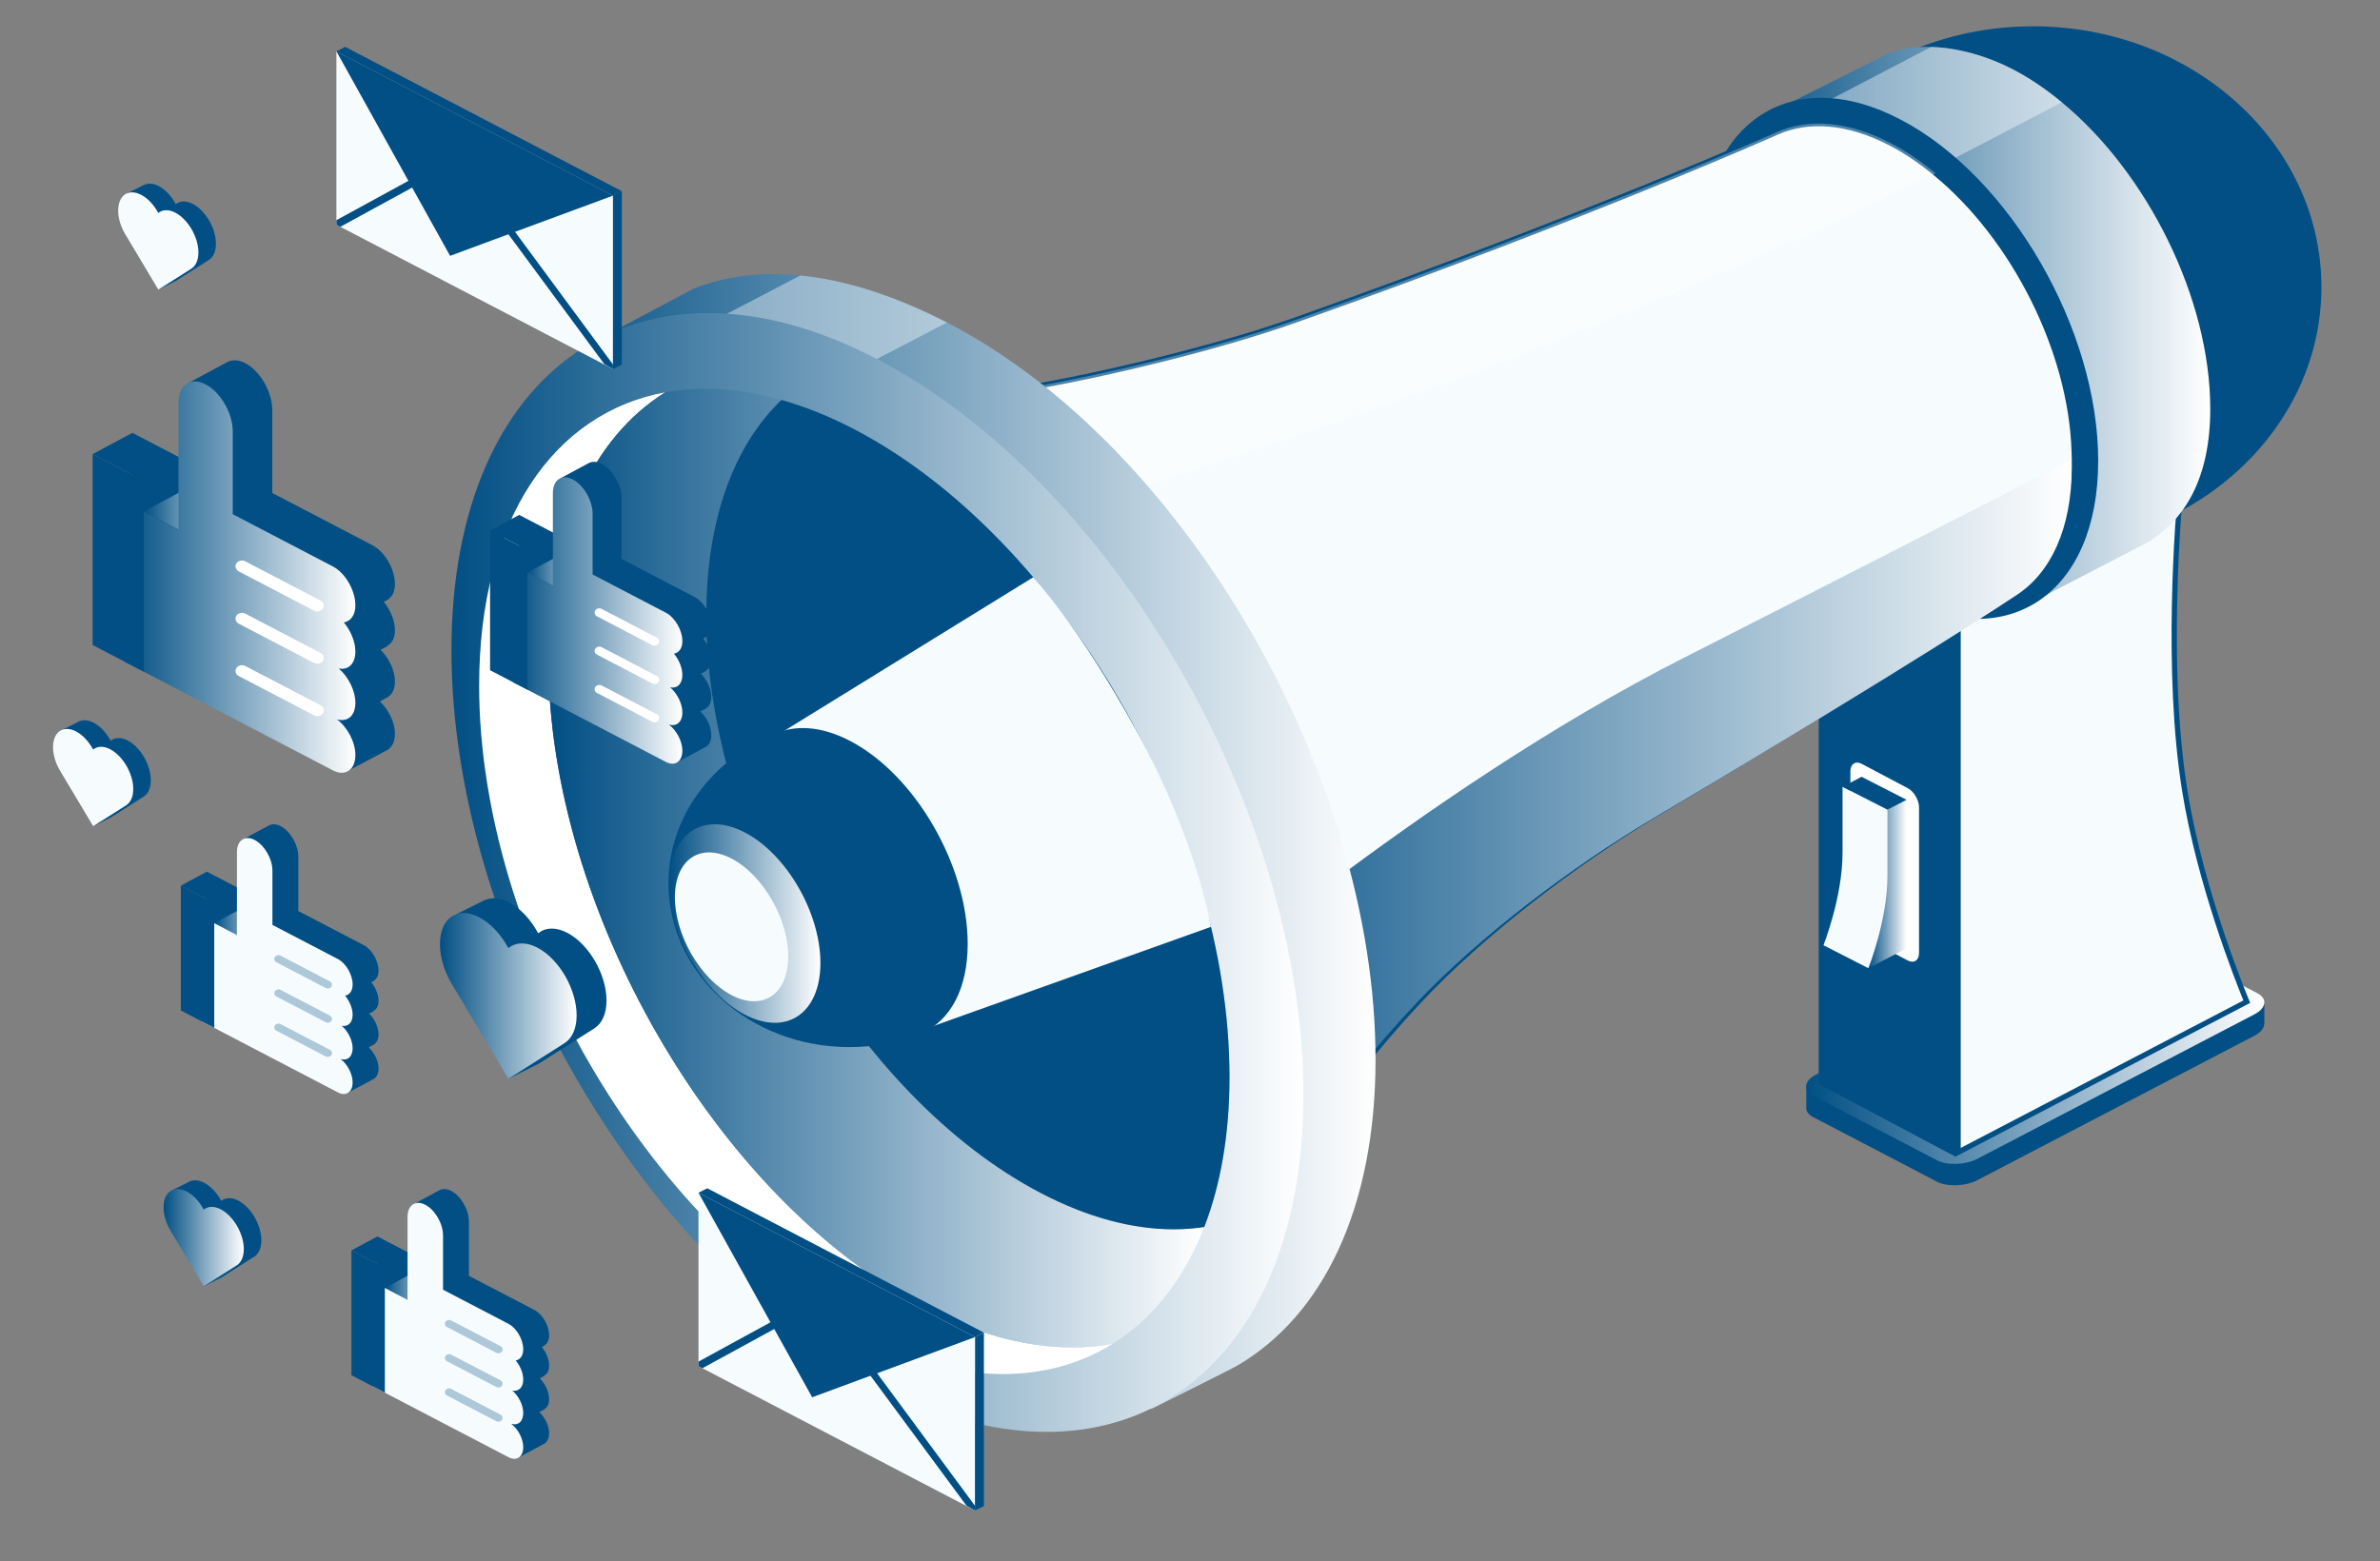<?xml version="1.0" encoding="UTF-8"?>
<svg id="Layer_1" data-name="Layer 1" xmlns="http://www.w3.org/2000/svg" width="899.08" height="589.88" xmlns:xlink="http://www.w3.org/1999/xlink" viewBox="0 0 899.08 589.88">
  <rect x="0" y="0" width="899.08" height="589.88" fill="#808080" stroke="none"/>
  <defs>
    <style>
      .cls-1, .cls-2, .cls-3, .cls-4, .cls-5, .cls-6, .cls-7, .cls-8, .cls-9, .cls-10, .cls-11, .cls-12, .cls-13, .cls-14, .cls-15, .cls-16, .cls-17, .cls-18, .cls-19, .cls-20, .cls-21 {
        stroke-width: 0px;
      }

      .cls-1, .cls-22 {
        fill: #014f84;
      }

      .cls-2, .cls-23 {
        fill: #f6fcfe;
      }

      .cls-3 {
        fill: url(#linear-gradient);
      }

      .cls-4 {
        fill: url(#linear-gradient-11);
      }

      .cls-5 {
        fill: url(#linear-gradient-12);
      }

      .cls-6 {
        fill: url(#linear-gradient-13);
      }

      .cls-7 {
        fill: url(#linear-gradient-10);
      }

      .cls-8 {
        fill: url(#linear-gradient-16);
      }

      .cls-9 {
        fill: url(#linear-gradient-15);
      }

      .cls-10 {
        fill: url(#linear-gradient-14);
      }

      .cls-11, .cls-24 {
        opacity: .3;
      }

      .cls-11, .cls-20, .cls-21 {
        fill: #fff;
      }

      .cls-23, .cls-22 {
        stroke: #014f84;
        stroke-miterlimit: 10;
        stroke-width: 2px;
      }

      .cls-12 {
        fill: url(#linear-gradient-4);
      }

      .cls-13 {
        fill: url(#linear-gradient-2);
      }

      .cls-14 {
        fill: url(#linear-gradient-3);
      }

      .cls-15 {
        fill: url(#linear-gradient-8);
      }

      .cls-16 {
        fill: url(#linear-gradient-9);
      }

      .cls-17 {
        fill: url(#linear-gradient-7);
      }

      .cls-18 {
        fill: url(#linear-gradient-5);
      }

      .cls-19 {
        fill: url(#linear-gradient-6);
      }

      .cls-20 {
        opacity: .4;
      }
    </style>
    <linearGradient id="linear-gradient" x1="682.28" y1="394.62" x2="855.39" y2="394.62" gradientUnits="userSpaceOnUse">
      <stop offset="0" stop-color="#014f84"/>
      <stop offset="1" stop-color="#fff"/>
    </linearGradient>
    <linearGradient id="linear-gradient-2" x1="655.83" y1="123.26" x2="834.95" y2="123.26" xlink:href="#linear-gradient"/>
    <linearGradient id="linear-gradient-3" x1="441.51" y1="319.87" x2="782.64" y2="319.87" xlink:href="#linear-gradient"/>
    <linearGradient id="linear-gradient-4" x1="197.8" y1="317.95" x2="519.63" y2="317.95" xlink:href="#linear-gradient"/>
    <linearGradient id="linear-gradient-5" x1="170.55" y1="329.66" x2="492.38" y2="329.66" xlink:href="#linear-gradient"/>
    <linearGradient id="linear-gradient-6" x1="207.15" y1="328" x2="454.93" y2="328" xlink:href="#linear-gradient"/>
    <linearGradient id="linear-gradient-7" x1="252.79" y1="348.94" x2="309.91" y2="348.94" xlink:href="#linear-gradient"/>
    <linearGradient id="linear-gradient-8" x1="705.81" y1="334" x2="720.22" y2="334" xlink:href="#linear-gradient"/>
    <linearGradient id="linear-gradient-9" x1="61.8" y1="467.62" x2="92.1" y2="467.62" xlink:href="#linear-gradient"/>
    <linearGradient id="linear-gradient-10" x1="54.3" y1="194.29" x2="88.57" y2="194.29" xlink:href="#linear-gradient"/>
    <linearGradient id="linear-gradient-11" x1="47.15" y1="218.05" x2="134.26" y2="218.05" xlink:href="#linear-gradient"/>
    <linearGradient id="linear-gradient-12" x1="199.26" y1="217.07" x2="224.34" y2="217.07" xlink:href="#linear-gradient"/>
    <linearGradient id="linear-gradient-13" x1="194.03" y1="234.45" x2="257.78" y2="234.45" xlink:href="#linear-gradient"/>
    <linearGradient id="linear-gradient-14" x1="80.94" y1="349.47" x2="103.34" y2="349.47" xlink:href="#linear-gradient"/>
    <linearGradient id="linear-gradient-15" x1="145.38" y1="487.29" x2="167.79" y2="487.29" xlink:href="#linear-gradient"/>
    <linearGradient id="linear-gradient-16" x1="166.21" y1="376.28" x2="217.84" y2="376.28" xlink:href="#linear-gradient"/>
  </defs>
  <g>
    <path class="cls-1" d="M682.35,418.05h0v-7.1l108.33-51.45c4.5-2.35,11.38-2.61,15.28-.57l49.43,20.32v7.47l-.05.02c.04,1.59-1.17,3.28-3.68,4.58l-104.67,54.58c-4.5,2.35-11.38,2.61-15.28.57l-46.8-24.42c-2.01-1.05-2.83-2.51-2.56-4Z"/>
    <path class="cls-3" d="M684.91,413.97l46.8,24.42c3.9,2.04,10.77,1.78,15.28-.57l104.67-54.58c4.5-2.35,5-5.94,1.1-7.97l-46.8-24.42c-3.9-2.04-10.77-1.78-15.28.57l-104.67,54.58c-4.5,2.35-5,5.94-1.1,7.97Z"/>
    <g>
      <path class="cls-1" d="M688.05,408.99v-220.59l84.48-35.7c-1.06,10.82-6.41,71.46,1.13,118.5,5.95,37.11,21.57,75.32,23.59,80.17l-58.87,84.35-50.33-26.74Z"/>
      <path class="cls-1" d="M771.38,154.28c-1.34,14.39-5.94,71.96,1.3,117.08,5.79,36.13,20.72,73.29,23.44,79.89l-58.05,83.18-49.02-26.04v-219.33l82.33-34.79M773.69,151.12l-86.64,36.61v221.85l51.65,27.44,59.69-85.53s-17.35-40.6-23.74-80.45c-8.34-52.05-.96-119.92-.96-119.92h0Z"/>
    </g>
    <g>
      <path class="cls-2" d="M739.7,215.84l84.48-35.7c-1.06,10.82-6.41,71.46,1.13,118.5,5.83,36.35,20.93,73.75,23.45,79.83l-109.06,56.91v-219.54Z"/>
      <path class="cls-1" d="M823.02,181.71c-1.34,14.39-5.94,71.96,1.3,117.08,5.62,35.04,19.82,71.04,23.16,79.21l-106.79,55.72v-217.23l82.33-34.79M825.34,178.56l-86.64,36.61v221.85l111.34-58.1s-17.35-40.6-23.74-80.45c-8.34-52.05-.96-119.92-.96-119.92h0Z"/>
    </g>
    <ellipse class="cls-22" cx="768.04" cy="108.47" rx="107.91" ry="97.53"/>
    <g>
      <g>
        <path class="cls-13" d="M659.18,69.39c1.91-6.92,4.3-13.35,6.3-18.23,2.22-5.42,3.96-8.94,3.96-8.94l43.85-21.98c4.72-1.86,10.27-2.67,16.25-2.5,9.81.28,20.79,3.21,31.25,8.67,6.26,3.26,12.3,7.45,18.1,12.24,32.2,26.55,56.07,74.03,56.07,115.85,0,26.04-9.49,42.1-24.23,50.74l-45.54,23.59s-21.47-3.04-35.18-10.19c-40.97-21.38-74.18-78.73-74.18-128.09,0-6.75,1.43-14.18,3.35-21.15Z"/>
        <path class="cls-20" d="M659.18,69.39c1.91-6.92,4.3-13.35,6.3-18.23l64.05-33.42c9.81.28,20.79,3.21,31.25,8.67,6.26,3.26,12.3,7.45,18.1,12.24l-89.31,46.6-30.39-15.86Z"/>
      </g>
      <path class="cls-22" d="M643.26,96.7c0,49.37,33.21,106.72,74.18,128.09,40.97,21.38,74.18-1.31,74.18-50.68s-33.21-106.72-74.18-128.09c-40.97-21.38-74.18,1.31-74.18,50.68Z"/>
      <g>
        <path class="cls-21" d="M680.48,51.78c-12.52,7.81-20.34,23.98-20.34,46.44,0,43.48,29.25,94,65.33,112.83,12.01,6.27,23.26,8.21,32.93,6.44-11.72,7.31-27.55,7.3-44.99-1.8-36.08-18.83-65.33-69.34-65.33-112.83,0-29.01,13.02-47.53,32.4-51.08Z"/>
        <path class="cls-21" d="M725.47,211.05c-36.08-18.83-65.33-69.34-65.33-112.83,0-22.46,7.82-38.64,20.34-46.44,9.67-1.77,20.92.17,32.93,6.44,36.08,18.83,65.33,69.34,65.33,112.83,0,22.46-7.82,38.64-20.34,46.44-9.67,1.77-20.92-.17-32.93-6.44Z"/>
      </g>
    </g>
    <g>
      <path class="cls-23" d="M221.88,150c47.82-3.11,75.93-.62,102.68.22,16.67.53,32.82.42,52.87-2.09,24.27-3.03,77.26-14.91,111.85-27.18,111.22-39.45,181.93-71.02,181.93-71.02,11.85-5.26,26.86-4.31,43.23,4.23,5.78,3.02,11.37,6.88,16.74,11.29,29.38,24.14,51.31,66.94,52.38,105.31.03.98.1,1.96.1,2.93,0,23.44-8.05,40.38-20.96,48.8,0,0-35.86,24.38-136.89,84.96-31.05,18.62-65.96,45.32-89.36,70.27-34.23,36.48-54.99,71.96-63.65,88.31-3.14,5.94-4.74,9.42-4.74,9.42l-145.55-138.36s-106.24-186.73-100.62-187.1Z"/>
      <path class="cls-14" d="M636.33,248.42c45.55-23.15,109.52-55.91,146.21-74.72.03.97.1,1.94.1,2.9,0,23.2-8.05,39.98-20.96,48.31,0,0-35.86,24.14-136.89,84.12-31.05,18.43-65.96,44.87-89.36,69.57-34.23,36.12-54.99,71.24-63.65,87.43l-30.27-83.13s93.83-83.16,194.81-134.49Z"/>
      <path class="cls-11" d="M324.55,218.12v-67.9c16.67.53,32.82.42,52.87-2.09,24.27-3.03,77.26-14.91,111.85-27.18,111.22-39.45,181.93-71.02,181.93-71.02,11.85-5.26,26.86-4.31,43.23,4.23,5.78,3.02,11.37,6.88,16.74,11.29-27.84,14.01-76.66,37.13-145.22,64.22-96.03,37.93-261.39,88.44-261.39,88.44Z"/>
    </g>
    <g>
      <g>
        <path class="cls-12" d="M227.34,127.49l34.66-18.42c12.26-4.82,25.79-6.42,40.33-4.98,17.19,1.7,35.79,7.68,55.37,17.77.34.18.68.33,1.02.51,88.87,46.37,160.91,170.79,160.91,277.88,0,56.49-20.06,96.86-52.05,115.61h0s-.1.06-.1.06c-2.76,1.61-32.46,16.39-32.46,16.39,0,0-46.58-6.6-76.31-22.11-88.87-46.37-160.91-170.79-160.91-277.88,0-45.31,29.53-104.83,29.53-104.83Z"/>
        <path class="cls-20" d="M219.27,147.43l83.06-43.34c17.19,1.7,35.79,7.68,55.37,17.77l-93.72,48.9-44.71-23.33Z"/>
      </g>
      <path class="cls-18" d="M170.55,245.69c0,107.1,72.04,231.51,160.91,277.88,88.87,46.37,160.91-2.85,160.91-109.95s-72.04-231.51-160.91-277.88c-88.87-46.37-160.91,2.85-160.91,109.95Z"/>
      <path class="cls-21" d="M251.29,148.24c-27.17,16.94-44.13,52.02-44.13,100.76,0,94.33,63.46,203.91,141.73,244.76,26.06,13.6,50.46,17.82,71.44,13.97-25.42,15.85-59.76,15.83-97.6-3.91-78.28-40.85-141.73-150.43-141.73-244.76,0-62.92,28.26-103.12,70.29-110.82Z"/>
      <g>
        <path class="cls-19" d="M251.29,148.24c13.4-2.45,28.2-1.58,43.92,2.88-17.74,16.97-28.4,44.88-28.4,81.36,0,84.13,56.6,181.87,126.41,218.3,22.42,11.7,43.45,15.61,61.71,12.81-7.64,19.77-19.54,34.75-34.6,44.14-20.98,3.84-45.38-.37-71.44-13.97-78.28-40.85-141.73-150.43-141.73-244.76,0-48.73,16.97-83.81,44.13-100.76Z"/>
        <g>
          <path class="cls-1" d="M443.34,463.46c-15.7,0-32.41-4.56-49.66-13.56-69.41-36.22-125.87-133.75-125.87-217.41,0-34.42,9.82-62.88,27.68-80.24,8.86,2.56,17.87,6.21,26.78,10.86,77.86,40.63,141.2,150.03,141.2,243.87,0,20.84-3.11,39.58-9.26,55.71-3.53.51-7.18.77-10.87.77Z"/>
          <path class="cls-1" d="M295.77,153.37c8.62,2.53,17.37,6.1,26.04,10.62,77.56,40.47,140.66,149.48,140.66,242.99,0,20.48-3.02,38.91-8.98,54.8-3.3.45-6.7.68-10.14.68-15.54,0-32.09-4.53-49.19-13.45-69.11-36.06-125.34-133.2-125.34-216.53,0-17.61,2.5-33.53,7.43-47.32,4.58-12.82,11.15-23.51,19.53-31.79M295.21,151.12c-17.74,16.97-28.4,44.88-28.4,81.36,0,84.13,56.6,181.87,126.41,218.3,17.81,9.29,34.75,13.68,50.12,13.68,3.97,0,7.84-.29,11.59-.87,6.14-15.9,9.53-34.89,9.53-56.61,0-94.33-63.46-203.91-141.73-244.76-9.42-4.92-18.62-8.57-27.52-11.09h0Z"/>
        </g>
        <g class="cls-24">
          <path class="cls-1" d="M443.34,463.46c-15.7,0-32.41-4.56-49.66-13.56-69.41-36.22-125.87-133.75-125.87-217.41,0-34.42,9.82-62.88,27.68-80.24,8.86,2.56,17.87,6.21,26.78,10.86,77.86,40.63,141.2,150.03,141.2,243.87,0,20.84-3.11,39.58-9.26,55.71-3.53.51-7.18.77-10.87.77Z"/>
          <path class="cls-1" d="M295.77,153.37c8.62,2.53,17.37,6.1,26.04,10.62,77.56,40.47,140.66,149.48,140.66,242.99,0,20.48-3.02,38.91-8.98,54.8-3.3.45-6.7.68-10.14.68-15.54,0-32.09-4.53-49.19-13.45-69.11-36.06-125.34-133.2-125.34-216.53,0-17.61,2.5-33.53,7.43-47.32,4.58-12.82,11.15-23.51,19.53-31.79M295.21,151.12c-17.74,16.97-28.4,44.88-28.4,81.36,0,84.13,56.6,181.87,126.41,218.3,17.81,9.29,34.75,13.68,50.12,13.68,3.97,0,7.84-.29,11.59-.87,6.14-15.9,9.53-34.89,9.53-56.61,0-94.33-63.46-203.91-141.73-244.76-9.42-4.92-18.62-8.57-27.52-11.09h0Z"/>
        </g>
      </g>
    </g>
    <path class="cls-2" d="M348.21,389.23l109.25-39.04s-5.12-32.25-28.15-74.12c-22.2-40.35-38.99-57.96-38.99-57.96l-97.83,60.35,55.72,110.76Z"/>
    <g>
      <path class="cls-22" d="M292.48,278.47s.04,0,.06,0c7.62-3.71,17.43-3.23,28.14,2.36,24.24,12.65,43.88,46.57,43.88,75.78,0,16.64-6.39,28.13-16.36,32.62-.38.23-.73.5-1.18.67-8.02,3.05-16.84,4.73-26.09,4.73-37.23,0-67.4-27.27-67.4-60.92,0-24.45,15.94-45.54,38.94-55.24Z"/>
      <path class="cls-17" d="M281.35,314.52c-15.77-8.23-28.56.51-28.56,19.51,0,5.65,1.14,11.56,3.14,17.31,1.41,4.31,3.4,8.52,5.83,12.39,5.12,8.49,12.01,15.66,19.6,19.62,15.77,8.23,28.56-.51,28.56-19.51s-12.79-41.09-28.56-49.32Z"/>
      <path class="cls-2" d="M254.95,339.02c0,14.25,9.58,30.8,21.41,36.97,11.82,6.17,21.41-.38,21.41-14.63s-9.58-30.8-21.41-36.97c-11.82-6.17-21.41.38-21.41,14.63Z"/>
    </g>
    <path class="cls-21" d="M703.24,353.68l17.48,9.24c2.33,1.21,4.23-.09,4.23-2.89v-54.9c0-2.8-1.9-6.09-4.23-7.31l-17.48-9.24c-2.33-1.21-4.23.09-4.23,2.89v54.9c0,2.8,1.9,6.09,4.23,7.31Z"/>
    <g>
      <path class="cls-2" d="M696.04,322.3v-25.04l7.2,3.68,9.78,5s4.24,17.39,3.12,32.05c-1.12,14.65-10.32,27.83-10.32,27.83l-16.98-8.68s7.2-18.13,7.2-34.83Z"/>
      <path class="cls-15" d="M720.22,302.19v56.12l-14.41,7.52s7.2-18.13,7.2-34.83v-25.04l7.2-3.76Z"/>
      <polygon class="cls-1" points="703.24 293.5 720.22 302.19 713.02 305.94 696.04 297.26 703.24 293.5"/>
    </g>
  </g>
  <g>
    <g>
      <path class="cls-1" d="M30.16,272.44v.03c1.46-.56,3.25-.43,5.21.59,2.56,1.34,4.86,3.88,6.45,6.84,1.59-1.3,3.89-1.44,6.45-.1,4.8,2.51,8.7,9.23,8.7,15.02,0,3-1.05,5.16-2.74,6.19,0,0,0,0,0,0l-12.39,7.86-6.62,3.29-11.54-36.49,6.48-3.24Z"/>
      <path class="cls-2" d="M20.04,282.3c0-5.79,3.89-8.45,8.7-5.94,2.56,1.34,4.86,3.88,6.45,6.84,1.59-1.3,3.89-1.44,6.45-.1,4.8,2.51,8.7,9.23,8.7,15.02,0,3-1.05,5.16-2.74,6.19,0,0,0,0,0,0l-12.39,7.86-12.14-20.33h0c-1.86-2.89-3.04-6.36-3.04-9.54Z"/>
    </g>
    <g>
      <path class="cls-1" d="M71.92,446.27v.03c1.46-.56,3.25-.43,5.21.59,2.56,1.34,4.86,3.88,6.45,6.84,1.59-1.3,3.89-1.44,6.45-.1,4.8,2.51,8.7,9.23,8.7,15.02,0,3-1.05,5.16-2.74,6.19,0,0,0,0,0,0l-12.39,7.86-6.62,3.29-11.54-36.49,6.48-3.24Z"/>
      <path class="cls-16" d="M61.8,456.13c0-5.79,3.89-8.45,8.7-5.94,2.56,1.34,4.86,3.88,6.45,6.84,1.59-1.3,3.89-1.44,6.45-.1,4.8,2.51,8.7,9.23,8.7,15.02,0,3-1.05,5.16-2.74,6.19,0,0,0,0,0,0l-12.39,7.86-12.14-20.33h0c-1.86-2.89-3.04-6.36-3.04-9.54Z"/>
    </g>
    <g>
      <path class="cls-1" d="M62.1,181.53l20.27,10.58v-39.35l-8.9-5.22-2.16-2.91,14.03-7.55c.08-.05.16-.08.24-.13l.37-.2.02.02c1.8-.92,4.1-.89,6.64.43,5.64,2.94,10.25,10.91,10.25,17.7v31.36l37.84,19.75c4.67,2.44,8.49,9.04,8.49,14.67,0,2.69-.94,4.56-2.38,5.6l.08.08-1.89,1.02c2.45,3.07,4.19,7.08,4.19,10.77,0,2.98-1.16,4.9-2.87,5.83l.11.11-2.64,1.43c3.11,3.13,5.4,7.76,5.4,12.03,0,2.68-.93,4.53-2.36,5.57l.06.06-3.39,1.83c3.26,3.11,5.69,7.86,5.69,12.26,0,2.69-.91,4.64-2.34,5.73l.04.04-.12.07c-.09.07-.2.1-.29.16l-16.1,8.58-7.86-8.16,8.03-5.9-68.47-35.73v-60.49Z"/>
      <polygon class="cls-1" points="49.94 235.68 69.25 245.75 69.25 173.64 49.94 163.57 49.94 235.68"/>
      <polygon class="cls-1" points="34.99 171.59 49.94 163.57 69.25 173.64 54.3 181.67 34.99 171.59"/>
      <polygon class="cls-7" points="54.3 193.27 69.25 185.24 88.57 195.32 73.61 203.34 54.3 193.27"/>
      <g>
        <path class="cls-4" d="M67.42,200.13v-47.91c0-6.79,4.61-9.95,10.25-7,5.64,2.94,10.25,10.91,10.25,17.7v31.36l37.84,19.75c4.67,2.44,8.49,9.04,8.49,14.67,0,3.78-1.8,6.02-4.35,6.47,2.55,3.1,4.35,7.22,4.35,11,0,4.69-2.71,7.09-6.29,6.41,3.59,3.07,6.29,8.29,6.29,12.98,0,4.97-3.04,7.36-6.95,6.23,3.91,2.95,6.95,8.51,6.95,13.48,0,5.63-3.82,8.24-8.49,5.8l-78.61-41.02v-60.49l20.27,10.58Z"/>
        <polygon class="cls-1" points="34.99 243.7 54.3 253.78 54.3 181.67 34.99 171.59 34.99 243.7"/>
        <path class="cls-21" d="M119.9,231.04c.84,0,1.66-.4,2.11-1.1.68-1.06.28-2.4-.89-3.01l-28.49-14.86c-1.16-.62-2.65-.25-3.33.81-.68,1.05-.28,2.4.89,3.01l28.49,14.86c.39.2.81.3,1.22.3Z"/>
        <path class="cls-21" d="M119.9,250.81c.84,0,1.66-.4,2.11-1.1.68-1.05.28-2.4-.89-3.01l-28.49-14.87c-1.16-.62-2.65-.25-3.33.81-.68,1.05-.28,2.4.89,3.01l28.49,14.87c.39.2.81.3,1.22.3Z"/>
        <path class="cls-21" d="M119.9,270.58c.84,0,1.66-.4,2.11-1.1.68-1.05.28-2.4-.89-3.01l-28.49-14.86c-1.16-.61-2.65-.25-3.33.81-.68,1.06-.28,2.4.89,3.01l28.49,14.86c.39.2.81.3,1.22.3Z"/>
      </g>
    </g>
    <g>
      <polygon class="cls-2" points="127.08 84.91 231.57 139.44 231.57 73.92 127.08 19.4 127.08 84.91"/>
      <polygon class="cls-1" points="231.57 73.91 170.03 96.66 127.08 19.38 231.57 73.91"/>
      <polygon class="cls-1" points="231.57 139.44 231.57 137.72 188.52 79.42 185.34 79.42 228.32 137.61 231.57 139.44"/>
      <polygon class="cls-1" points="128.57 85.69 164.98 65.8 163.56 63.26 127.08 83.19 127.08 84.91 128.57 85.69"/>
      <polygon class="cls-1" points="231.57 73.91 234.91 72.24 234.91 137.75 231.57 139.44 231.57 73.91"/>
      <polygon class="cls-1" points="127.08 19.38 130.42 17.71 234.91 72.24 231.57 73.91 127.08 19.38"/>
    </g>
    <g>
      <path class="cls-1" d="M204.97,207.73l14.83,7.74v-28.8l-6.51-3.82-1.58-2.13,10.27-5.52c.06-.04.12-.06.18-.1l.27-.15h.01c1.31-.67,3-.64,4.86.33,4.13,2.15,7.5,7.98,7.5,12.96v22.95l27.69,14.45c3.42,1.78,6.22,6.61,6.22,10.73,0,1.97-.69,3.34-1.74,4.1l.06.06-1.38.75c1.8,2.25,3.06,5.18,3.06,7.88,0,2.18-.85,3.59-2.1,4.27l.08.08-1.93,1.04c2.28,2.29,3.95,5.68,3.95,8.8,0,1.96-.68,3.32-1.72,4.07l.04.04-2.48,1.34c2.38,2.27,4.16,5.75,4.16,8.97,0,1.97-.67,3.39-1.71,4.19l.03.03-.09.05c-.07.05-.15.07-.22.11l-11.78,6.28-5.75-5.97,5.88-4.32-50.11-26.15v-44.27Z"/>
      <polygon class="cls-1" points="196.07 247.36 210.21 254.73 210.21 201.96 196.07 194.58 196.07 247.36"/>
      <polygon class="cls-1" points="185.13 200.45 196.07 194.58 210.21 201.96 199.26 207.83 185.13 200.45"/>
      <polygon class="cls-5" points="199.26 216.32 210.21 210.45 224.34 217.82 213.4 223.69 199.26 216.32"/>
      <g>
        <path class="cls-6" d="M208.86,221.34v-35.06c0-4.97,3.38-7.28,7.5-5.13,4.13,2.15,7.5,7.98,7.5,12.96v22.95l27.69,14.45c3.42,1.78,6.22,6.61,6.22,10.73,0,2.77-1.32,4.41-3.18,4.73,1.86,2.27,3.18,5.29,3.18,8.05,0,3.43-1.98,5.19-4.61,4.69,2.63,2.25,4.61,6.07,4.61,9.5,0,3.64-2.22,5.39-5.09,4.56,2.86,2.16,5.09,6.23,5.09,9.87,0,4.12-2.8,6.03-6.22,4.25l-57.53-30.02v-44.27l14.83,7.74Z"/>
        <polygon class="cls-1" points="185.13 253.23 199.26 260.6 199.26 207.83 185.13 200.45 185.13 253.23"/>
        <path class="cls-21" d="M247.27,243.96c.61,0,1.22-.29,1.54-.81.5-.77.2-1.76-.65-2.2l-20.85-10.88c-.85-.46-1.94-.19-2.44.59-.49.77-.2,1.76.65,2.2l20.85,10.88c.28.15.59.22.89.22Z"/>
        <path class="cls-21" d="M247.27,258.43c.61,0,1.22-.29,1.54-.81.5-.77.2-1.76-.65-2.2l-20.85-10.88c-.85-.45-1.94-.19-2.44.59-.49.77-.2,1.76.65,2.2l20.85,10.88c.28.15.59.22.89.22Z"/>
        <path class="cls-21" d="M247.27,272.9c.61,0,1.22-.29,1.54-.81.5-.77.2-1.76-.65-2.2l-20.85-10.88c-.85-.45-1.94-.19-2.44.59-.49.77-.2,1.76.65,2.2l20.85,10.88c.28.15.59.22.89.22Z"/>
      </g>
    </g>
    <g>
      <path class="cls-1" d="M86.04,341.12l13.26,6.92v-25.73l-5.82-3.41-1.41-1.9,9.18-4.94s.11-.05.16-.09l.24-.13h.01c1.17-.59,2.68-.57,4.34.29,3.69,1.92,6.7,7.13,6.7,11.58v20.51l24.75,12.91c3.05,1.59,5.55,5.91,5.55,9.59,0,1.76-.61,2.98-1.56,3.66l.05.05-1.23.67c1.6,2.01,2.74,4.63,2.74,7.05,0,1.95-.76,3.2-1.88,3.81l.07.07-1.73.93c2.04,2.04,3.53,5.07,3.53,7.87,0,1.75-.61,2.97-1.54,3.64l.04.04-2.22,1.2c2.13,2.03,3.72,5.14,3.72,8.02,0,1.76-.6,3.03-1.53,3.75l.03.03-.08.04c-.06.04-.13.06-.19.1l-10.53,5.61-5.14-5.34,5.25-3.86-44.78-23.37v-39.56Z"/>
      <polygon class="cls-1" points="78.09 376.53 90.71 383.12 90.71 335.96 78.09 329.37 78.09 376.53"/>
      <polygon class="cls-1" points="68.31 334.62 78.09 329.37 90.71 335.96 80.94 341.21 68.31 334.62"/>
      <polygon class="cls-10" points="80.94 348.8 90.71 343.55 103.34 350.14 93.57 355.39 80.94 348.8"/>
      <g>
        <path class="cls-2" d="M89.51,353.28v-31.33c0-4.44,3.02-6.5,6.7-4.58,3.69,1.92,6.7,7.13,6.7,11.58v20.51l24.75,12.91c3.05,1.59,5.55,5.91,5.55,9.59,0,2.47-1.18,3.94-2.84,4.23,1.66,2.03,2.84,4.72,2.84,7.2,0,3.07-1.77,4.63-4.12,4.19,2.35,2.01,4.12,5.42,4.12,8.49,0,3.25-1.99,4.82-4.54,4.07,2.56,1.93,4.54,5.57,4.54,8.82,0,3.68-2.5,5.39-5.55,3.79l-51.41-26.83v-39.56l13.26,6.92Z"/>
        <polygon class="cls-1" points="68.31 381.78 80.94 388.37 80.94 341.21 68.31 334.62 68.31 381.78"/>
        <g class="cls-24">
          <g>
            <path class="cls-1" d="M123.83,372.49c-.12,0-.23-.03-.33-.08l-18.63-9.72c-.13-.07-.22-.17-.25-.28-.02-.09,0-.18.05-.26.1-.16.31-.27.54-.27.12,0,.23.03.32.08l18.64,9.73c.13.07.22.17.25.28.02.09,0,.18-.05.26-.1.16-.31.26-.54.26Z"/>
            <path class="cls-1" d="M105.2,360.88c-.55,0-1.08.26-1.38.73-.44.69-.18,1.57.58,1.97l18.63,9.72c.25.13.53.19.8.19.55,0,1.09-.26,1.38-.72.44-.69.18-1.57-.58-1.97l-18.63-9.72c-.25-.14-.53-.2-.8-.2h0Z"/>
          </g>
        </g>
        <g class="cls-24">
          <g>
            <path class="cls-1" d="M123.83,385.43c-.12,0-.23-.03-.33-.08l-18.63-9.72c-.13-.07-.22-.17-.25-.28-.02-.09,0-.18.05-.26.1-.16.31-.26.54-.26.12,0,.23.03.33.08l18.63,9.73c.13.07.22.17.25.28.02.09,0,.18-.05.26-.1.16-.31.26-.54.26Z"/>
            <path class="cls-1" d="M105.21,373.82c-.55,0-1.08.26-1.38.72-.44.69-.18,1.57.58,1.97l18.63,9.72c.25.13.53.19.8.19.55,0,1.09-.26,1.38-.72.44-.69.18-1.57-.58-1.97l-18.63-9.72c-.25-.13-.53-.2-.8-.2h0Z"/>
          </g>
        </g>
        <g class="cls-24">
          <g>
            <path class="cls-1" d="M123.83,398.36c-.12,0-.23-.03-.33-.08l-18.63-9.72c-.13-.07-.22-.17-.25-.28-.02-.09,0-.18.05-.26.1-.16.31-.26.54-.26.12,0,.23.03.33.08l18.63,9.72c.13.07.22.17.25.28.02.09,0,.18-.05.26-.1.16-.31.26-.54.26Z"/>
            <path class="cls-1" d="M105.21,386.75c-.55,0-1.08.26-1.38.72-.44.69-.18,1.57.58,1.97l18.63,9.72c.25.13.53.19.8.19.55,0,1.09-.26,1.38-.72.44-.69.18-1.57-.58-1.97l-18.63-9.72c-.25-.13-.53-.2-.8-.2h0Z"/>
          </g>
        </g>
      </g>
    </g>
    <g>
      <path class="cls-1" d="M150.48,478.94l13.26,6.92v-25.73l-5.82-3.41-1.41-1.9,9.18-4.94s.11-.05.16-.09l.24-.13h.01c1.17-.59,2.68-.57,4.34.29,3.69,1.92,6.7,7.13,6.7,11.58v20.51l24.75,12.91c3.05,1.59,5.55,5.91,5.55,9.59,0,1.76-.61,2.98-1.56,3.66l.05.05-1.23.67c1.6,2.01,2.74,4.63,2.74,7.05,0,1.95-.76,3.2-1.88,3.81l.07.07-1.73.93c2.04,2.04,3.53,5.07,3.53,7.87,0,1.75-.61,2.97-1.54,3.64l.04.04-2.22,1.2c2.13,2.03,3.72,5.14,3.72,8.02,0,1.76-.6,3.03-1.53,3.75l.03.03-.08.04c-.06.04-.13.06-.19.1l-10.53,5.61-5.14-5.34,5.25-3.86-44.78-23.37v-39.56Z"/>
      <polygon class="cls-1" points="142.53 514.36 155.16 520.95 155.16 473.79 142.53 467.2 142.53 514.36"/>
      <polygon class="cls-1" points="132.75 472.44 142.53 467.2 155.16 473.79 145.38 479.03 132.75 472.44"/>
      <polygon class="cls-9" points="145.38 486.62 155.16 481.37 167.79 487.96 158.01 493.21 145.38 486.62"/>
      <g>
        <path class="cls-2" d="M153.96,491.11v-31.33c0-4.44,3.02-6.5,6.7-4.58,3.69,1.92,6.7,7.13,6.7,11.58v20.51l24.75,12.91c3.05,1.59,5.55,5.91,5.55,9.59,0,2.47-1.18,3.94-2.84,4.23,1.66,2.03,2.84,4.72,2.84,7.2,0,3.07-1.77,4.63-4.12,4.19,2.35,2.01,4.12,5.42,4.12,8.49,0,3.25-1.99,4.82-4.54,4.07,2.56,1.93,4.54,5.57,4.54,8.82,0,3.68-2.5,5.39-5.55,3.79l-51.41-26.83v-39.56l13.26,6.92Z"/>
        <polygon class="cls-1" points="132.75 519.6 145.38 526.19 145.38 479.03 132.75 472.44 132.75 519.6"/>
        <g class="cls-24">
          <g>
            <path class="cls-1" d="M188.28,510.32c-.12,0-.23-.03-.33-.08l-18.63-9.72c-.13-.07-.22-.17-.25-.28-.02-.09,0-.18.05-.26.1-.16.31-.27.54-.27.12,0,.23.03.32.08l18.64,9.73c.13.07.22.17.25.28.02.09,0,.18-.05.26-.1.16-.31.26-.54.26Z"/>
            <path class="cls-1" d="M169.65,498.71c-.55,0-1.08.26-1.38.73-.44.69-.18,1.57.58,1.97l18.63,9.72c.25.13.53.19.8.19.55,0,1.09-.26,1.38-.72.44-.69.18-1.57-.58-1.97l-18.63-9.72c-.25-.14-.53-.2-.8-.2h0Z"/>
          </g>
        </g>
        <g class="cls-24">
          <g>
            <path class="cls-1" d="M188.28,523.25c-.12,0-.23-.03-.33-.08l-18.63-9.72c-.13-.07-.22-.17-.25-.28-.02-.09,0-.18.05-.26.1-.16.31-.26.54-.26.12,0,.23.03.33.08l18.63,9.73c.13.07.22.17.25.28.02.09,0,.18-.05.26-.1.16-.31.26-.54.26Z"/>
            <path class="cls-1" d="M169.65,511.64c-.55,0-1.08.26-1.38.72-.44.69-.18,1.57.58,1.97l18.63,9.72c.25.13.53.19.8.19.55,0,1.09-.26,1.38-.72.44-.69.18-1.57-.58-1.97l-18.63-9.72c-.25-.13-.53-.2-.8-.2h0Z"/>
          </g>
        </g>
        <g class="cls-24">
          <g>
            <path class="cls-1" d="M188.28,536.18c-.12,0-.23-.03-.33-.08l-18.63-9.72c-.13-.07-.22-.17-.25-.28-.02-.09,0-.18.05-.26.1-.16.31-.26.54-.26.12,0,.23.03.33.08l18.63,9.72c.13.07.22.17.25.28.02.09,0,.18-.05.26-.1.16-.31.26-.54.26Z"/>
            <path class="cls-1" d="M169.65,524.58c-.55,0-1.08.26-1.38.72-.44.69-.18,1.57.58,1.97l18.63,9.72c.25.13.53.19.8.19.55,0,1.09-.26,1.38-.72.44-.69.18-1.57-.58-1.97l-18.63-9.72c-.25-.13-.53-.2-.8-.2h0Z"/>
          </g>
        </g>
      </g>
    </g>
    <g>
      <path class="cls-1" d="M183.45,339.9l.02.06c2.48-.95,5.52-.73,8.85,1.01,4.37,2.28,8.28,6.61,10.99,11.65,2.71-2.21,6.63-2.45,10.99-.18,8.18,4.27,14.82,15.73,14.82,25.59,0,5.12-1.8,8.79-4.66,10.55,0,0,0,.01,0,.01l-21.11,13.4-11.29,5.61-19.66-62.17,11.04-5.52Z"/>
      <path class="cls-8" d="M166.21,356.7c0-9.86,6.63-14.39,14.82-10.12,4.37,2.28,8.28,6.61,10.99,11.65,2.71-2.21,6.63-2.46,10.99-.18,8.18,4.27,14.82,15.73,14.82,25.59,0,5.12-1.8,8.78-4.66,10.55,0,0,0,.01,0,.01l-21.11,13.4-20.68-34.64h0c-3.17-4.93-5.18-10.83-5.18-16.25Z"/>
    </g>
    <g>
      <path class="cls-1" d="M54.76,69.7v.03c1.46-.56,3.25-.43,5.21.59,2.56,1.34,4.86,3.88,6.45,6.84,1.59-1.3,3.89-1.44,6.45-.1,4.8,2.51,8.7,9.23,8.7,15.02,0,3-1.05,5.16-2.74,6.19,0,0,0,0,0,0l-12.39,7.86-6.62,3.29-11.54-36.49,6.48-3.24Z"/>
      <path class="cls-2" d="M44.65,79.56c0-5.79,3.89-8.45,8.7-5.94,2.56,1.34,4.86,3.88,6.45,6.84,1.59-1.3,3.89-1.44,6.45-.1,4.8,2.51,8.7,9.23,8.7,15.02,0,3-1.05,5.16-2.74,6.19,0,0,0,0,0,0l-12.39,7.86-12.14-20.33h0c-1.86-2.89-3.04-6.36-3.04-9.54Z"/>
    </g>
    <g>
      <polygon class="cls-2" points="263.86 516.18 368.35 570.71 368.35 505.2 263.86 450.67 263.86 516.18"/>
      <polygon class="cls-1" points="368.35 505.18 306.81 527.93 263.86 450.65 368.35 505.18"/>
      <polygon class="cls-1" points="368.35 570.71 368.35 568.99 325.3 510.69 322.12 510.69 365.1 568.88 368.35 570.71"/>
      <polygon class="cls-1" points="265.35 516.96 301.76 497.07 300.34 494.53 263.86 514.46 263.86 516.18 265.35 516.96"/>
      <polygon class="cls-1" points="368.35 505.18 371.69 503.51 371.69 569.02 368.35 570.71 368.35 505.18"/>
      <polygon class="cls-1" points="263.86 450.65 267.19 448.98 371.69 503.51 368.35 505.18 263.86 450.65"/>
    </g>
  </g>
</svg>